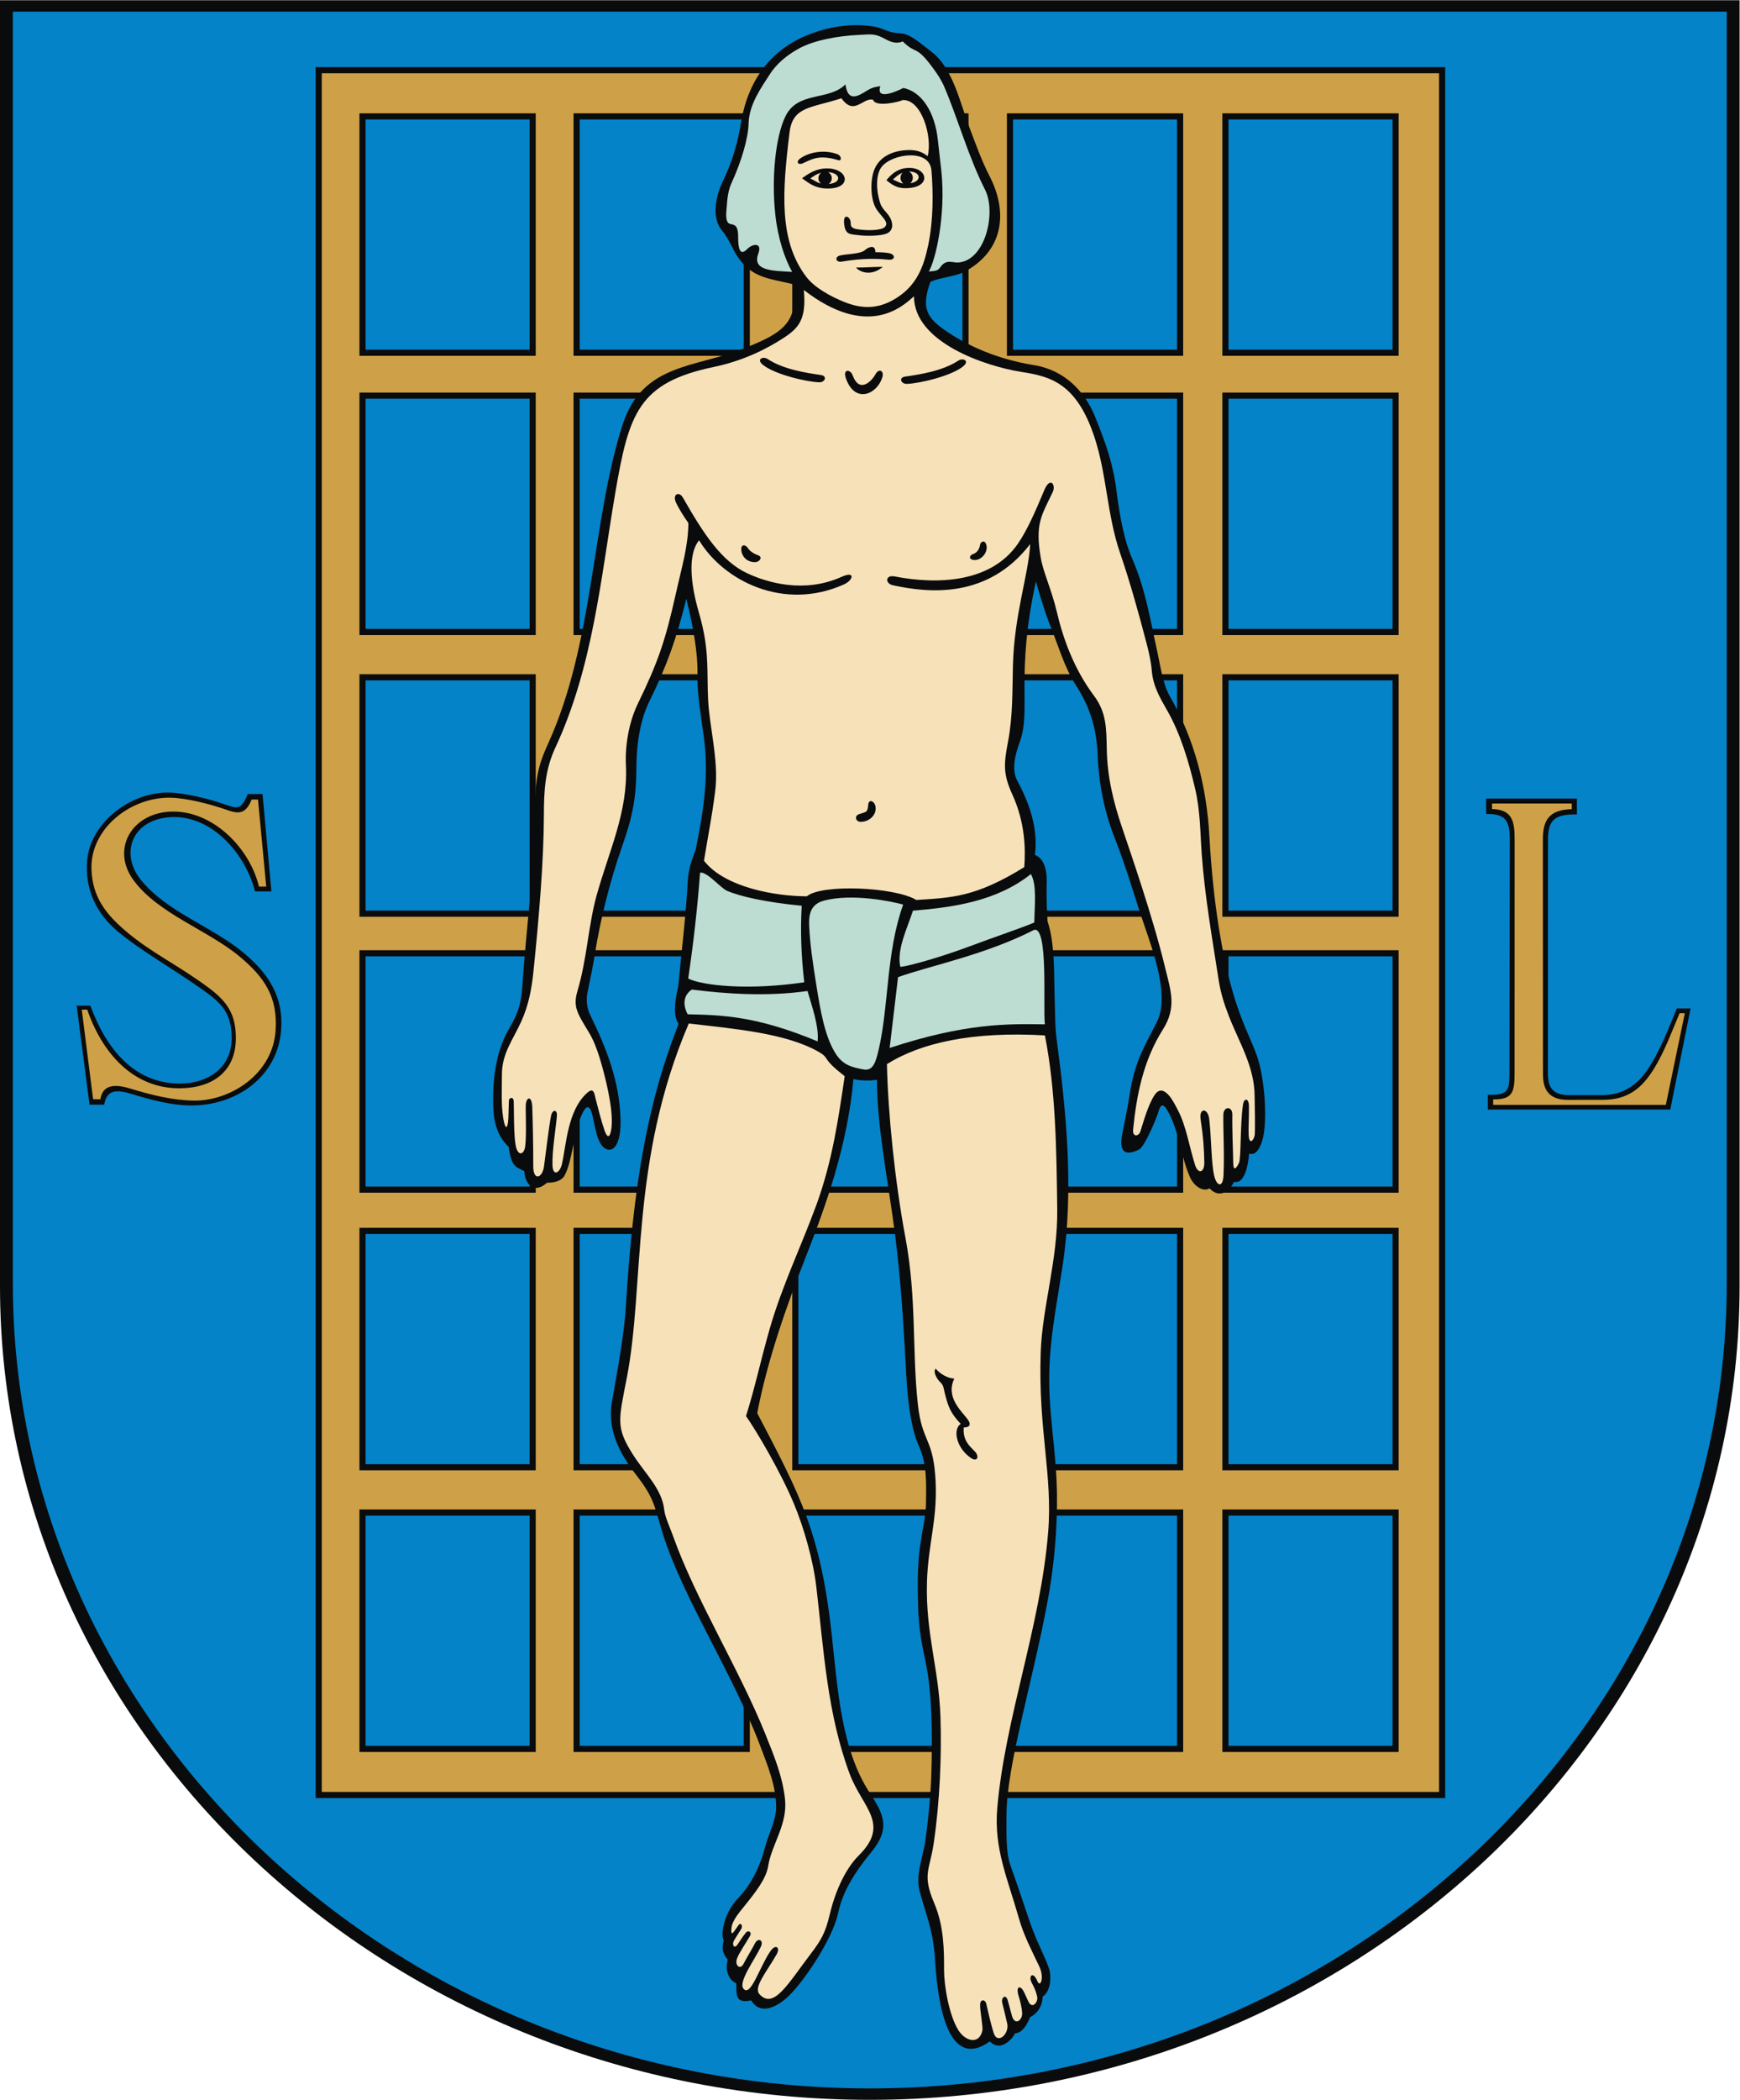 <?xml version="1.0" encoding="UTF-8" standalone="no"?>
<!-- Creator: CorelDRAW -->
<svg
   xmlns:dc="http://purl.org/dc/elements/1.1/"
   xmlns:cc="http://web.resource.org/cc/"
   xmlns:rdf="http://www.w3.org/1999/02/22-rdf-syntax-ns#"
   xmlns:svg="http://www.w3.org/2000/svg"
   xmlns="http://www.w3.org/2000/svg"
   xmlns:sodipodi="http://sodipodi.sourceforge.net/DTD/sodipodi-0.dtd"
   xmlns:inkscape="http://www.inkscape.org/namespaces/inkscape"
   xml:space="preserve"
   width="744.094"
   height="897.709"
   style="shape-rendering:geometricPrecision; text-rendering:geometricPrecision; image-rendering:optimizeQuality; fill-rule:evenodd; clip-rule:evenodd"
   viewBox="0 0 210 297"
   id="svg2"
   sodipodi:version="0.32"
   inkscape:version="0.45.1"
   sodipodi:docname="POL Wojnicz COA.svg"
   inkscape:output_extension="org.inkscape.output.svg.inkscape"
   sodipodi:docbase="C:\Users\Mistrz\Desktop"
   version="1.0"><sodipodi:namedview
   inkscape:window-height="480"
   inkscape:window-width="640"
   inkscape:pageshadow="2"
   inkscape:pageopacity="0.0"
   guidetolerance="10.0"
   gridtolerance="10.0"
   objecttolerance="10.0"
   borderopacity="1.0"
   bordercolor="#666666"
   pagecolor="#ffffff"
   id="base" />
 <defs
   id="defs4">
  <style
   type="text/css"
   id="style6">
   
    .fil0 {fill:#0A0B0C}
    .fil1 {fill:#0483C9}
    .fil3 {fill:#BDDCD2}
    .fil2 {fill:#CEA148}
    .fil4 {fill:#F7E1B9}
   
  </style>
 </defs>
 <g
   id="Warstwa_x0020_1"
   transform="matrix(1.172,0,0,1.172,-18.089,-25.542)">
  <g
   id="_79201040">
   <path
   id="_79265672"
   class="fil0"
   d="M 210,21.823 L 0,21.823 L 0,176.989 C 0,231.069 47.168,275.177 105,275.177 C 162.832,275.177 210,231.069 210,176.989 L 210,21.823 L 210,21.823 z "
   style="fill:#0a0b0c" />
   <path
   id="_79265600"
   class="fil1"
   d="M 208.448,176.679 L 208.448,23.201 L 1.551,23.201 L 1.551,176.679 C 1.551,230.171 48.022,273.798 104.999,273.798 C 161.976,273.798 208.447,230.171 208.447,176.679 L 208.448,176.679 z "
   style="fill:#0483c9" />
   <g
   id="g13">
    <polygon
   id="_79265528"
   class="fil0"
   points="38.105,29.896 174.459,29.896 174.459,238.763 38.105,238.763 38.105,29.896 "
   style="fill:#0a0b0c" />
    <polygon
   id="_79265456"
   class="fil2"
   points="38.844,30.635 173.72,30.635 173.72,238.024 38.844,238.024 38.844,30.635 "
   style="fill:#cea148" />
    <g
   id="g17">
     <path
   id="_79265384"
   class="fil0"
   d="M 147.561,35.469 L 168.842,35.469 L 168.842,64.73 L 147.561,64.73 L 147.561,35.469 L 147.561,35.469 z M 121.551,35.469 L 142.832,35.469 L 142.832,64.73 L 121.551,64.73 L 121.551,35.469 L 121.551,35.469 z M 95.64,35.469 L 116.921,35.469 L 116.921,64.73 L 95.64,64.73 L 95.64,35.469 L 95.64,35.469 z M 69.236,35.469 L 90.517,35.469 L 90.517,64.73 L 69.236,64.73 L 69.236,35.469 L 69.236,35.469 z M 43.392,35.469 L 64.672,35.469 L 64.672,64.73 L 43.392,64.73 L 43.392,35.469 L 43.392,35.469 z "
   style="fill:#0a0b0c" />
     <path
   id="_79265312"
   class="fil1"
   d="M 44.131,36.208 L 63.934,36.208 L 63.934,63.992 L 44.131,63.992 L 44.131,36.208 z M 69.975,36.208 L 89.778,36.208 L 89.778,63.992 L 69.975,63.992 L 69.975,36.208 z M 96.379,36.208 L 116.182,36.208 L 116.182,63.992 L 96.379,63.992 L 96.379,36.208 z M 122.29,36.208 L 142.093,36.208 L 142.093,63.992 L 122.29,63.992 L 122.29,36.208 z M 148.3,36.208 L 168.103,36.208 L 168.103,63.992 L 148.3,63.992 L 148.3,36.208 z "
   style="fill:#0483c9" />
    </g>
    <g
   id="g21">
     <path
   id="_79265216"
   class="fil0"
   d="M 147.561,69.164 L 168.842,69.164 L 168.842,98.425 L 147.561,98.425 L 147.561,69.164 z M 121.551,69.164 L 142.832,69.164 L 142.832,98.425 L 121.551,98.425 L 121.551,69.164 L 121.551,69.164 z M 95.64,69.164 L 116.921,69.164 L 116.921,98.425 L 95.64,98.425 L 95.64,69.164 z M 69.236,69.164 L 90.517,69.164 L 90.517,98.425 L 69.236,98.425 L 69.236,69.164 L 69.236,69.164 z M 43.392,69.164 L 64.672,69.164 L 64.672,98.425 L 43.392,98.425 L 43.392,69.164 L 43.392,69.164 z "
   style="fill:#0a0b0c" />
     <path
   id="_79265144"
   class="fil1"
   d="M 44.131,69.903 L 63.934,69.903 L 63.934,97.686 L 44.131,97.686 L 44.131,69.903 z M 69.975,69.903 L 89.778,69.903 L 89.778,97.686 L 69.975,97.686 L 69.975,69.903 z M 96.379,69.903 L 116.182,69.903 L 116.182,97.686 L 96.379,97.686 L 96.379,69.903 z M 122.29,69.903 L 142.093,69.903 L 142.093,97.686 L 122.29,97.686 L 122.29,69.903 z M 148.3,69.903 L 168.103,69.903 L 168.103,97.686 L 148.3,97.686 L 148.3,69.903 z "
   style="fill:#0483c9" />
    </g>
    <g
   id="g25">
     <path
   id="_79265048"
   class="fil0"
   d="M 147.561,103.154 L 168.842,103.154 L 168.842,132.415 L 147.561,132.415 L 147.561,103.154 z M 121.551,103.154 L 142.832,103.154 L 142.832,132.415 L 121.551,132.415 L 121.551,103.154 L 121.551,103.154 z M 95.64,103.154 L 116.921,103.154 L 116.921,132.415 L 95.64,132.415 L 95.64,103.154 z M 69.236,103.154 L 90.517,103.154 L 90.517,132.415 L 69.236,132.415 L 69.236,103.154 L 69.236,103.154 z M 43.392,103.154 L 64.672,103.154 L 64.672,132.415 L 43.392,132.415 L 43.392,103.154 L 43.392,103.154 z "
   style="fill:#0a0b0c" />
     <path
   id="_79264976"
   class="fil1"
   d="M 44.131,103.893 L 63.934,103.893 L 63.934,131.676 L 44.131,131.676 L 44.131,103.893 z M 69.975,103.893 L 89.778,103.893 L 89.778,131.676 L 69.975,131.676 L 69.975,103.893 z M 96.379,103.893 L 116.182,103.893 L 116.182,131.676 L 96.379,131.676 L 96.379,103.893 z M 122.29,103.893 L 142.093,103.893 L 142.093,131.676 L 122.29,131.676 L 122.29,103.893 z M 148.3,103.893 L 168.103,103.893 L 168.103,131.676 L 148.3,131.676 L 148.3,103.893 z "
   style="fill:#0483c9" />
    </g>
    <g
   id="g29">
     <path
   id="_79264880"
   class="fil0"
   d="M 147.561,136.455 L 168.842,136.455 L 168.842,165.716 L 147.561,165.716 L 147.561,136.455 z M 121.551,136.455 L 142.832,136.455 L 142.832,165.716 L 121.551,165.716 L 121.551,136.455 L 121.551,136.455 z M 95.64,136.455 L 116.921,136.455 L 116.921,165.716 L 95.64,165.716 L 95.64,136.455 z M 69.236,136.455 L 90.517,136.455 L 90.517,165.716 L 69.236,165.716 L 69.236,136.455 L 69.236,136.455 z M 43.392,136.455 L 64.672,136.455 L 64.672,165.716 L 43.392,165.716 L 43.392,136.455 L 43.392,136.455 z "
   style="fill:#0a0b0c" />
     <path
   id="_79264808"
   class="fil1"
   d="M 44.131,137.193 L 63.934,137.193 L 63.934,164.976 L 44.131,164.976 L 44.131,137.193 z M 69.975,137.193 L 89.778,137.193 L 89.778,164.976 L 69.975,164.976 L 69.975,137.193 z M 96.379,137.193 L 116.182,137.193 L 116.182,164.976 L 96.379,164.976 L 96.379,137.193 z M 122.29,137.193 L 142.093,137.193 L 142.093,164.976 L 122.29,164.976 L 122.29,137.193 z M 148.3,137.193 L 168.103,137.193 L 168.103,164.976 L 148.3,164.976 L 148.3,137.193 z "
   style="fill:#0483c9" />
    </g>
    <g
   id="g33">
     <path
   id="_79097032"
   class="fil0"
   d="M 147.561,169.952 L 168.842,169.952 L 168.842,199.213 L 147.561,199.213 L 147.561,169.952 z M 121.551,169.952 L 142.832,169.952 L 142.832,199.213 L 121.551,199.213 L 121.551,169.952 L 121.551,169.952 z M 95.64,169.952 L 116.921,169.952 L 116.921,199.213 L 95.64,199.213 L 95.64,169.952 z M 69.236,169.952 L 90.517,169.952 L 90.517,199.213 L 69.236,199.213 L 69.236,169.952 L 69.236,169.952 z M 43.392,169.952 L 64.672,169.952 L 64.672,199.213 L 43.392,199.213 L 43.392,169.952 L 43.392,169.952 z "
   style="fill:#0a0b0c" />
     <path
   id="_79096960"
   class="fil1"
   d="M 44.131,170.691 L 63.934,170.691 L 63.934,198.474 L 44.131,198.474 L 44.131,170.691 z M 69.975,170.691 L 89.778,170.691 L 89.778,198.474 L 69.975,198.474 L 69.975,170.691 z M 96.379,170.691 L 116.182,170.691 L 116.182,198.474 L 96.379,198.474 L 96.379,170.691 z M 122.29,170.691 L 142.093,170.691 L 142.093,198.474 L 122.29,198.474 L 122.29,170.691 z M 148.3,170.691 L 168.103,170.691 L 168.103,198.474 L 148.3,198.474 L 148.3,170.691 z "
   style="fill:#0483c9" />
    </g>
    <g
   id="g37">
     <path
   id="_79096864"
   class="fil0"
   d="M 147.561,203.942 L 168.842,203.942 L 168.842,233.203 L 147.561,233.203 L 147.561,203.942 z M 121.551,203.942 L 142.832,203.942 L 142.832,233.203 L 121.551,233.203 L 121.551,203.942 L 121.551,203.942 z M 95.64,203.942 L 116.921,203.942 L 116.921,233.203 L 95.64,233.203 L 95.64,203.942 z M 69.236,203.942 L 90.517,203.942 L 90.517,233.203 L 69.236,233.203 L 69.236,203.942 L 69.236,203.942 z M 43.392,203.942 L 64.672,203.942 L 64.672,233.203 L 43.392,233.203 L 43.392,203.942 L 43.392,203.942 z "
   style="fill:#0a0b0c" />
     <path
   id="_79096792"
   class="fil1"
   d="M 44.131,204.681 L 63.934,204.681 L 63.934,232.464 L 44.131,232.464 L 44.131,204.681 z M 69.975,204.681 L 89.778,204.681 L 89.778,232.464 L 69.975,232.464 L 69.975,204.681 z M 96.379,204.681 L 116.182,204.681 L 116.182,232.464 L 96.379,232.464 L 96.379,204.681 z M 122.29,204.681 L 142.093,204.681 L 142.093,232.464 L 122.29,232.464 L 122.29,204.681 z M 148.3,204.681 L 168.103,204.681 L 168.103,232.464 L 148.3,232.464 L 148.3,204.681 z "
   style="fill:#0483c9" />
    </g>
   </g>
   <g
   id="g41">
    <path
   id="_79096672"
   class="fil0"
   d="M 95.767,56.105 C 92.726,55.299 90.287,55.498 88.377,51.591 C 88.044,50.91 87.599,50.126 87.204,49.673 C 85.631,47.864 86.698,44.838 87.226,43.744 C 88.568,40.962 89.102,38.703 89.443,36.639 C 90.281,31.551 92.988,27.725 97.811,25.896 C 100.537,24.862 103.126,24.624 105.526,25 C 106.267,25.116 106.99,25.525 107.693,25.689 C 108.354,25.842 108.998,25.745 109.623,26.048 C 110.626,26.536 111.582,27.384 112.485,28.073 C 115.011,30.002 115.871,34.102 116.984,37.053 C 117.826,39.287 118.531,41.253 119.442,43.013 C 121.792,47.555 121.038,52.141 116.407,54.601 C 115.42,55.125 113.698,55.246 112.319,55.781 C 111.471,58.237 111.44,59.687 113.55,61.266 C 115.84,62.981 119.678,65.03 124.82,65.855 C 128.535,66.45 130.986,69.053 132.217,72.129 C 133.5,75.332 134.378,77.74 134.798,81.142 C 135.189,84.299 135.774,87.147 136.629,89.093 C 138.288,92.872 138.859,96.598 139.731,100.548 C 140.108,102.257 140.36,104.318 141.244,105.853 C 144.221,111.023 145.669,116.787 145.996,122.716 C 146.424,130.476 147.517,137.461 149.145,142.589 C 150.057,145.461 151.059,147.297 151.743,149.232 C 152.635,151.757 153.01,156.642 152.481,159.01 C 152.254,160.025 151.734,161.31 150.794,160.994 C 150.772,161.105 150.556,164.786 148.966,164.409 C 148.149,166.046 146.866,166.161 146.024,165.191 C 145.191,165.677 144.126,164.873 143.681,163.901 C 142.513,161.352 142.347,158.112 140.846,155.651 C 140.455,155.009 140.087,154.989 139.853,155.917 C 139.708,156.492 138.212,160.168 137.482,160.519 C 135.224,161.605 135.219,159.987 135.468,158.663 C 135.74,157.213 136.108,155.594 136.361,153.936 C 136.959,150.016 137.961,148.43 139.638,145.153 C 141.211,142.08 139.293,136.821 138.113,133.375 C 136.958,130.004 135.941,126.379 134.592,122.984 C 133.203,119.49 132.627,116.03 132.498,112.791 C 132.368,109.54 131.477,106.942 129.903,104.513 C 128.49,102.331 127.787,99.769 126.805,97.347 C 126.122,95.661 125.363,93.088 125.051,91.951 C 122.594,103.219 124.476,107.539 123.13,111.239 C 122.521,112.915 122.087,114.691 122.812,116.021 C 125.031,120.091 125.187,123.026 124.925,124.947 C 126.026,125.385 126.393,126.712 126.354,128.233 C 126.31,129.966 126.36,131.389 126.46,132.971 C 127.389,135.774 127.215,139.394 127.334,142.958 C 127.379,144.332 127.361,145.712 127.54,147.072 C 128.729,156.059 129.645,165.361 128.298,174.376 C 127.824,177.542 127.214,180.725 126.87,184.086 C 126.216,190.484 127.255,194.476 127.548,200.459 C 127.729,204.151 127.488,209.429 126.485,214.884 C 124.668,224.766 121.485,234.905 121.503,240.894 C 121.509,242.993 121.389,245.28 122.028,247.038 C 123.305,250.556 124,252.944 124.73,254.828 C 125.195,256.032 125.719,257.112 126.136,258.072 C 126.325,258.508 126.493,258.92 126.623,259.306 C 126.963,260.315 126.84,262.085 125.864,262.728 C 125.83,263.914 125.203,264.784 124.348,265.204 C 123.763,266.68 123.112,267.137 122.482,267.161 C 122.748,266.969 121.103,269.745 119.489,268.127 C 114.47,271.721 113.219,263.681 112.894,258.557 C 112.651,254.721 112.025,253.646 111.016,250.004 C 110.488,248.096 111.416,245.872 111.703,243.92 C 112.054,241.526 112.339,238.314 112.4,236.664 C 112.608,231.05 112.494,225.861 111.752,222.429 C 110.877,218.379 110.834,216.861 110.791,213.571 C 110.714,207.575 111.783,205.931 111.789,202.944 C 111.793,200.994 111.951,198.554 110.934,196.301 C 110.058,194.36 109.606,191.389 109.41,187.838 C 109.134,182.837 108.806,176.618 108.061,170.853 C 107.19,164.116 105.869,157.811 105.869,152.087 C 104.921,152.232 103.972,152.206 103.025,152.007 C 102.298,160.032 99.734,167.204 97.246,173.527 C 94.977,179.294 92.619,185.964 91.412,192.315 C 96.597,202.218 99.056,206.7 100.418,219.15 C 101.097,225.36 101.527,232.886 105.006,238.155 C 106.691,240.707 107.538,242.443 105.156,245.323 C 101.859,249.31 101.421,251.596 101.149,252.772 C 100.433,255.874 96.889,261.203 94.908,262.927 C 93.739,263.945 91.794,265.01 90.681,263.177 C 88.806,263.572 88.885,262.6 88.885,261.121 C 87.7,260.597 87.592,259.14 87.853,258.275 C 87.113,257.339 87.166,256.848 87.369,255.936 C 86.947,255.224 87.414,252.619 89.037,250.922 C 90.796,249.084 91.755,246.942 92.317,244.818 C 92.796,243.01 93.695,241.455 93.695,239.837 C 93.695,237.316 92.652,234.797 91.768,232.456 C 88.526,223.87 82.427,214.56 80.028,206.916 C 79.002,203.649 79.072,202.706 76.853,199.841 C 74.763,197.142 73.291,194.329 73.867,190.96 C 74.45,187.55 75.344,183.098 75.576,179.171 C 76.692,160.234 79.445,151.782 81.918,145.337 C 81.338,144.518 81.349,142.978 81.868,140.893 C 82.272,136.658 82.805,132.171 83.031,128.077 C 83.096,126.895 83.404,125.724 83.966,124.401 C 85.139,118.7 85.55,114.789 84.922,110.408 C 84.608,108.214 84.154,105.412 84.197,103.289 C 84.256,100.448 83.642,97.268 82.853,94.041 C 81.654,98.868 80.538,102.075 78.363,106.48 C 77.503,108.222 76.84,110.927 76.826,114.328 C 76.812,118.082 76.369,120.31 75.1,123.924 C 73.548,128.342 72.417,133.091 71.832,136.804 C 71.581,138.398 71.257,139.951 70.924,141.525 C 70.76,142.302 70.781,143.326 71.258,144.298 C 73.225,148.305 74.812,152.369 74.908,156.914 C 74.99,160.758 73.468,161.066 72.641,160.009 C 72.026,159.223 71.85,157.811 71.528,156.433 C 71.152,154.823 70.643,155.288 70.153,156.477 C 69.237,158.701 69.059,161.979 68.168,163.615 C 67.701,164.473 66.541,164.507 66.048,164.507 C 64.18,166.125 63.304,164.238 63.298,163.129 C 62.47,162.617 61.743,162.795 61.414,160.239 C 61.414,160.047 59.707,159.05 59.558,155.611 C 59.372,151.328 60.149,148.144 61.467,145.902 C 62.904,143.456 62.947,142.391 63.154,139.47 C 63.616,132.93 64.542,126.487 64.575,119.889 C 64.597,115.644 64.945,114.21 66.209,111.426 C 71.724,99.275 71.422,84.627 75.164,73.026 C 77.562,65.592 83.998,66.195 89.845,63.823 C 93.103,62.501 95.422,61.467 95.801,58.756 C 95.888,58.132 95.871,56.876 95.767,56.105 L 95.767,56.105 z "
   style="fill:#0a0b0c" />
    <path
   id="_79096600"
   class="fil3"
   d="M 95.628,54.603 C 94.714,52.958 93.896,50.537 93.586,47.621 C 93.135,43.359 93.579,38.36 94.822,35.821 C 96.326,32.75 100.033,34.003 102.057,31.979 C 102.368,34.179 103.586,33.402 104.718,32.694 C 105.446,32.24 106.066,32.246 106.275,32.185 C 105.573,34.273 109.169,32.343 109.049,32.41 C 111.315,32.863 112.883,35.405 113.221,38.73 C 113.355,40.051 113.531,41.399 113.641,42.462 C 114.205,47.868 112.903,53.304 112.119,54.554 C 112.79,54.482 113.168,54.538 113.483,54.077 C 114.232,52.982 114.965,53.531 115.716,53.468 C 118.989,53.192 120.279,47.396 118.92,44.7 C 116.877,40.649 115.69,36.268 114.007,32.305 C 113.632,31.424 113.148,30.713 112.602,29.972 C 110.502,27.124 110.623,28.437 108.974,26.787 C 108.236,27.131 107.503,26.856 106.853,26.498 C 105.566,25.791 105.176,25.94 103.673,26.007 C 101.049,26.125 98.286,26.666 96.523,27.607 C 94.895,28.476 93.675,29.588 92.939,30.743 C 91.916,32.346 90.428,34.362 90.371,36.689 C 90.329,38.432 89.538,41.189 88.285,43.934 C 87.925,44.722 87.792,45.741 87.744,46.586 C 87.706,47.268 87.441,48.64 88.157,48.823 C 88.563,48.927 89.105,48.857 89.105,50.329 C 89.105,52.679 89.702,52.351 90.261,51.794 C 90.829,51.229 92.058,50.984 91.537,52.407 C 90.771,54.497 93.296,54.465 95.628,54.603 L 95.628,54.603 z "
   style="fill:#bddcd2" />
    <path
   id="_79096528"
   class="fil4"
   d="M 101.575,33.651 C 97.941,34.841 95.699,34.609 95.315,37.752 C 94.436,44.935 93.988,50.857 97.371,55.248 C 98.348,56.515 100.325,57.6 101.955,58.248 C 104.189,59.135 106.122,59.06 108.169,57.785 C 110.637,56.247 111.503,54.032 112.06,51.337 C 112.685,48.316 112.66,44.967 112.445,42.375 C 112.222,39.667 107.694,40.34 106.44,41.916 C 105.662,42.892 105.776,44.958 106.289,46.391 C 106.614,47.298 107.485,47.603 107.684,48.733 C 107.789,49.333 107.511,49.748 107.131,49.933 C 106.361,50.308 104.473,50.282 103.709,50.18 C 102.665,50.041 102.075,50.173 101.91,48.88 C 101.716,47.358 102.723,47.975 102.693,48.693 C 102.677,49.073 102.775,49.35 103.524,49.462 C 104.62,49.626 106.389,49.643 106.829,49.17 C 107.36,48.598 106.476,48.036 105.827,47.071 C 105.046,45.912 105.011,43.419 105.601,42.127 C 106.239,40.728 107.687,39.971 109.583,39.904 C 110.489,39.872 111.259,40.044 111.985,40.641 C 112.599,38.25 111.218,33.711 108.944,33.871 C 108.754,34.035 105.669,34.802 105.399,33.835 C 104.162,33.509 103.127,35.838 101.575,33.651 L 101.575,33.651 z M 83.147,145.299 C 76.024,161.901 77.87,176.742 75.665,188.064 C 74.661,193.219 74.339,194.032 76.39,197.285 C 77.857,199.612 79.904,201.419 80.184,203.977 C 80.281,204.867 80.838,205.989 81.281,207.234 C 83.95,214.724 89.231,223.205 92.353,230.946 C 93.551,233.916 94.47,236.216 94.763,238.871 C 95.103,241.946 93.141,244.373 92.739,246.937 C 92.49,248.523 91.229,250.094 89.796,251.879 C 89.208,252.611 88.698,253.197 88.382,254.034 C 88.315,254.213 88.1,255.588 88.615,254.858 L 89.128,254.131 C 89.453,253.671 89.69,254.214 89.479,254.553 L 88.611,255.945 C 88.341,256.377 88.584,257.075 89.046,256.419 C 89.297,256.063 89.596,255.555 90.01,255.043 C 90.346,254.627 90.791,254.945 90.546,255.384 C 90.177,256.046 89.224,257.441 88.976,258.108 C 88.649,258.983 89.371,259.506 89.733,258.808 C 90.202,257.905 90.691,257.158 91.161,256.255 C 91.5,255.602 92.245,255.868 91.836,256.731 C 91.12,258.244 89.091,260.963 89.746,261.763 C 90.612,262.821 91.653,259.224 92.983,257.265 C 93.632,256.308 94.234,256.778 93.752,257.625 C 92.553,259.733 90.919,261.61 91.685,262.438 C 93.409,264.301 95.107,261.189 97.889,257.534 C 99.068,255.985 99.632,255.066 100.15,252.868 C 101.098,248.844 102.73,246.616 103.631,245.729 C 107.555,241.863 104.084,239.924 102.56,235.819 C 99.879,228.597 99.459,221.126 98.545,213.272 C 98.181,210.144 97.068,206.173 95.821,203.201 C 94.168,199.26 91.245,194.354 90.057,192.669 C 91.127,189.28 91.856,185.849 92.906,182.175 C 94.403,176.94 96.824,171.941 98.573,167.131 C 100.519,161.779 101.227,156.618 101.971,151.654 C 101.009,150.893 100.2,150.247 99.73,149.484 C 99.492,149.098 99.068,148.848 98.651,148.62 C 94.734,146.466 88.762,145.948 83.147,145.299 L 83.147,145.299 z M 107.069,150.197 C 107.198,156.104 108.018,164.279 109.298,171.116 C 110.685,178.521 110.082,184.807 110.811,191.324 C 111.296,195.649 112.514,195.301 112.883,199.619 C 113.327,204.81 112.038,207.852 111.902,212.714 C 111.728,218.92 113.335,223.111 113.529,228.936 C 113.684,233.576 113.461,239.145 112.721,244.187 C 112.238,247.482 111.298,247.954 112.772,251.43 C 113.966,254.247 113.966,257.105 113.966,259.562 C 113.966,261.376 114.561,264.998 115.71,266.801 C 116.567,268.147 118.22,268.529 118.594,266.814 C 118.685,266.394 118.287,264.414 118.319,263.669 C 118.348,262.98 118.948,263.068 119.06,263.574 C 119.313,264.716 119.661,266.172 119.938,267.069 C 120.408,268.592 121.862,267.198 121.593,265.992 C 121.372,265.002 121.133,264.061 120.994,263.494 C 120.826,262.807 121.431,262.362 121.653,263.179 C 121.824,263.808 121.991,264.438 122.167,265.065 C 122.5,266.257 123.457,265.591 123.392,264.66 C 123.353,264.092 123.167,263.264 122.96,262.62 C 122.591,261.475 123.194,261.196 123.688,262.324 C 123.829,262.648 123.984,262.968 124.132,263.289 C 124.608,264.323 125.349,263.365 125.208,262.729 C 124.971,261.664 124.566,261.198 124.432,260.766 C 124.257,260.196 124.717,259.664 125.239,260.869 C 125.594,261.689 126.103,260.43 125.45,259.061 C 124.516,257.102 123.573,255.285 123.037,253.397 C 121.618,248.398 119.968,244.869 120.387,239.987 C 121.318,229.137 125.587,218.167 126.528,206.732 C 127.102,199.752 125.316,194.402 125.63,185.012 C 125.814,179.514 127.707,173.831 127.627,167.684 C 127.535,160.525 127.454,153.406 126.138,146.733 C 117.309,146.226 111.155,147.644 107.069,150.197 L 107.069,150.197 z M 97.035,56.786 C 97.362,60.273 96.452,61.351 94.668,62.522 C 92.769,63.769 89.935,65.284 86.162,66.074 C 77.095,67.972 75.919,71.645 74.274,81.279 C 72.522,91.543 71.602,102.212 67.042,112.007 C 65.776,114.727 65.664,117.261 65.656,120.184 C 65.641,125.72 65.06,132.571 64.404,138.959 C 64.184,141.112 63.83,143.05 62.927,145.049 C 61.898,147.329 60.59,148.904 60.59,151.461 C 60.59,153.129 60.478,155.073 60.745,156.692 C 60.913,157.713 61.175,158.324 61.332,157.158 C 61.399,156.665 61.384,155.644 61.438,154.545 C 61.449,154.319 61.99,153.994 62.017,154.749 C 62.06,155.895 62.002,158.774 62.265,160.081 C 62.517,161.329 63.275,161.176 63.404,160.089 C 63.583,158.591 63.428,155.873 63.472,155.13 C 63.531,154.142 64.207,153.945 64.254,155.389 C 64.319,157.409 64.375,159.703 64.375,162.558 C 64.375,164.298 65.469,163.995 65.671,162.54 C 65.89,160.961 66.205,158.177 66.512,156.474 C 66.66,155.654 67.307,155.597 67.225,156.486 C 67.073,158.16 66.641,160.691 66.693,162.384 C 66.737,163.793 67.575,163.342 67.824,162.299 C 68.359,160.062 68.477,155.782 70.91,153.642 C 71.705,152.942 71.757,153.826 71.893,154.348 C 72.177,155.437 72.615,157.179 72.98,158.202 C 73.495,159.644 73.773,158.497 73.839,157.654 C 74.011,155.473 73.081,151.733 72.418,149.543 C 72.06,148.36 71.627,147.257 71.093,146.374 C 69.615,143.938 69.154,143.252 69.729,141.306 C 70.876,137.429 71.012,133.482 72.02,129.851 C 73.525,124.43 75.826,119.751 75.561,114.16 C 75.416,111.123 76.186,108.374 76.977,106.752 C 79.421,101.738 80.323,99.107 81.581,93.45 C 82.303,90.202 83.078,87.734 83.101,84.913 C 82.373,83.867 81.883,83.031 81.615,82.465 C 81.121,81.424 81.981,81.038 82.435,81.833 C 84.957,86.243 87.089,89.516 90.199,90.969 C 92.616,92.099 97.085,93.432 101.6,91.398 C 103.293,90.635 103.008,91.805 101.894,92.306 C 94.618,95.585 87.339,91.878 84.394,86.992 C 82.99,88.696 83.384,92.281 84.317,95.521 C 85.072,98.145 85.357,99.952 85.404,102.781 C 85.43,104.312 85.416,105.9 85.577,107.442 C 85.911,110.633 86.747,114.059 86.329,117.316 C 85.93,120.419 85.614,121.831 84.982,125.655 C 87.484,128.892 93.674,129.951 97.403,129.951 C 99.144,128.45 107.977,128.808 110.623,130.392 C 114.818,130.106 117.675,130.123 123.647,126.429 C 123.814,124.275 123.754,121.051 122.22,117.693 C 121.094,115.227 121.161,114.044 121.676,111.349 C 122.288,108.145 122.194,105.196 122.28,102.055 C 122.449,95.834 124.162,91.173 124.363,87.442 C 119.234,94.122 112.068,93.341 107.801,92.419 C 106.802,92.204 106.87,91.128 108.002,91.35 C 113.125,92.351 119.634,92.137 122.891,87.386 C 124.008,85.756 124.932,83.632 126.068,80.933 C 126.778,79.246 127.495,80.295 127.084,81.165 C 125.73,84.028 124.918,84.977 125.652,89.181 C 125.938,90.819 126.975,93.047 127.585,95.657 C 128.345,98.907 129.681,102.574 132.076,105.763 C 133.569,107.753 133.564,109.75 133.605,112.131 C 133.664,115.625 134.458,118.686 135.404,121.507 C 136.514,124.816 139.14,132.34 140.607,138.38 C 141.313,141.284 142.102,143.302 140.382,146.023 C 138.05,149.711 137.207,153.848 136.786,158.119 C 136.7,158.996 137.452,158.99 137.678,158.28 C 137.989,157.302 138.596,155.089 139.394,153.908 C 139.982,153.038 140.617,153.413 141.121,153.988 C 141.512,154.435 141.87,155.128 142.215,155.795 C 143.214,157.725 143.563,160.163 144.266,162.372 C 144.625,163.502 145.407,163.324 145.382,162.048 C 145.35,160.373 145.258,158.971 144.934,156.856 C 144.722,155.472 145.814,155.437 145.977,156.838 C 146.238,159.088 146.213,162.105 146.572,163.657 C 146.87,164.949 147.624,165.165 147.697,163.655 C 147.824,161.051 147.647,158.31 147.68,156.305 C 147.697,155.268 148.782,155.228 148.764,156.31 C 148.731,158.238 148.857,160.751 148.872,162.084 C 148.883,163.031 149.141,162.971 149.556,162.149 C 149.845,161.575 149.685,157.637 150.046,155.12 C 150.172,154.243 150.746,154.282 150.767,155.233 C 150.796,156.553 150.691,157.874 150.736,158.764 C 150.789,159.836 151.243,159.576 151.445,158.882 C 151.566,158.466 151.457,154.573 151.457,154.103 C 151.457,150.526 149.583,147.582 148.344,144.398 C 147.767,142.914 147.352,141.59 147.115,140.053 C 146.339,135.039 145.434,129.92 145.069,124.83 C 144.879,122.166 144.906,119.642 144.261,116.91 C 143.503,113.698 142.512,110.333 140.867,107.464 C 139.971,105.902 139.185,104.536 139.035,102.672 C 138.948,101.585 138.684,100.478 138.416,99.446 C 137.458,95.759 136.397,91.975 135.213,88.525 C 133.638,83.938 133.621,79.184 132.166,74.685 C 129.984,67.941 126.719,67.208 123.29,66.67 C 119.036,66.003 110.332,63.143 110.332,57.54 C 108.936,58.817 104.716,62.718 97.035,56.786 L 97.035,56.786 z "
   style="fill:#f7e1b9" />
    <path
   id="_79096456"
   class="fil0"
   d="M 103.34,54.077 C 104.453,54.086 105.457,53.987 106.57,53.996 C 105.227,55.142 103.815,54.672 103.34,54.077 z M 112.952,186.945 C 113.431,187.543 114.424,188.14 115.203,188.14 C 114.114,190.397 116.077,192.061 116.82,193.073 C 117.288,193.709 117.045,194.042 116.345,194.042 C 116.205,195.68 117.113,196.329 117.709,196.97 C 118.222,197.522 118.011,198.257 117.219,197.732 C 115.512,196.599 114.953,194.337 115.97,193.607 C 114.745,192.291 114.471,191.575 114.046,189.881 C 113.896,189.286 113.934,188.969 113.467,188.539 C 113.147,188.245 112.59,187.35 112.952,186.945 z M 103.757,120.016 C 103.064,120.224 103.315,120.937 103.845,120.962 C 104.786,121.007 105.861,120.239 105.689,119.12 C 105.594,118.493 104.874,118.109 104.808,118.924 C 104.736,119.811 104.611,119.758 103.757,120.016 z M 118.316,87.508 C 118.252,88.093 117.871,88.517 117.515,88.632 C 116.965,88.809 116.943,89.282 117.5,89.362 C 118.462,89.5 119.368,88.381 119.046,87.47 C 118.826,86.846 118.345,87.239 118.316,87.508 L 118.316,87.508 z M 90.252,87.888 C 90.558,88.374 91.089,88.647 91.542,88.81 C 92.098,89.009 91.723,89.639 91.108,89.627 C 90.031,89.606 89.546,88.824 89.488,88.182 C 89.417,87.39 90.027,87.53 90.252,87.888 L 90.252,87.888 z M 92.678,65.123 C 94.565,66.37 97.341,66.793 99.092,67.046 C 99.913,67.165 99.593,67.939 98.905,67.924 C 97.418,67.892 93.447,66.965 92.056,65.781 C 91.288,65.128 92.111,64.748 92.678,65.123 z M 102.133,67.498 C 103.215,70.508 105.846,69.412 106.504,67.354 C 106.773,66.512 106.093,66.2 105.689,66.948 C 105.217,67.822 103.743,69.308 102.928,67.073 C 102.661,66.34 101.688,66.258 102.133,67.498 L 102.133,67.498 z M 115.681,65.314 C 113.794,66.562 111.017,66.984 109.267,67.237 C 108.446,67.356 108.766,68.13 109.453,68.116 C 110.941,68.084 114.912,67.156 116.303,65.973 C 117.071,65.32 116.247,64.939 115.681,65.314 L 115.681,65.314 z M 105.673,52.23 C 106.123,52.23 106.895,52.246 107.385,52.353 C 108.096,52.51 108.113,53.225 107.226,53.128 C 105.046,52.889 103.015,53.126 101.598,53.366 C 100.885,53.487 100.713,52.775 101.436,52.618 C 102.405,52.407 103.939,52.455 104.455,51.939 C 104.679,51.715 105.701,51.163 105.673,52.23 L 105.673,52.23 z M 96.821,43.303 C 97.553,42.779 98.435,42.174 99.622,42.117 C 102.358,41.987 102.949,44.444 100.128,44.54 C 98.457,44.597 97.684,43.925 96.821,43.303 z M 96.662,40.871 C 97.654,40.194 99.451,39.772 101.116,40.413 C 101.579,40.591 101.666,41.268 101.175,41.118 C 98.82,40.398 97.975,41.037 96.878,41.514 C 96.388,41.728 95.974,41.341 96.662,40.871 L 96.662,40.871 z M 107.005,43.543 C 107.494,42.93 108.221,42.197 109.388,42.071 C 111.814,41.809 112.498,44.107 110.014,44.451 C 108.486,44.662 107.838,44.21 107.005,43.543 z "
   style="fill:#0a0b0c" />
    <path
   id="_79096384"
   class="fil4"
   d="M 97.819,43.333 C 98.215,43.05 98.594,42.773 99.129,42.643 C 98.925,42.791 98.792,43.03 98.792,43.3 C 98.792,43.558 98.913,43.788 99.102,43.937 C 98.597,43.829 98.386,43.591 97.819,43.333 z M 107.794,43.458 C 108.137,43.147 108.477,42.819 108.963,42.639 C 108.79,42.801 108.688,43.046 108.706,43.311 C 108.723,43.574 108.855,43.799 109.045,43.933 C 108.557,43.877 108.337,43.676 107.794,43.458 L 107.794,43.458 z M 109.722,42.499 C 111.151,42.459 111.365,43.681 109.885,43.908 C 110.087,43.749 110.211,43.483 110.192,43.193 C 110.17,42.873 109.979,42.61 109.722,42.499 L 109.722,42.499 z M 99.954,42.571 C 101.507,42.644 101.65,43.88 100.028,43.989 C 100.258,43.846 100.413,43.591 100.413,43.3 C 100.413,42.98 100.225,42.702 99.954,42.571 z "
   style="fill:#f7e1b9" />
    <path
   id="_79096312"
   class="fil3"
   d="M 97.478,141.376 C 97.979,143.113 98.896,145.659 98.7,147.457 C 91.219,144.338 87.091,144.291 83.016,144.184 C 82.889,143.978 81.981,142.251 83.508,141.202 C 87.524,141.711 92.566,142.079 97.478,141.376 L 97.478,141.376 z M 84.511,127.091 C 84.2,131.296 83.718,135.559 83.079,139.874 C 84.856,140.753 90.476,141.311 97.09,140.323 C 96.715,137.136 96.612,134.058 96.781,131.088 C 92.413,130.672 89.243,129.94 87.759,129.282 C 86.966,128.93 85.376,126.969 84.511,127.091 L 84.511,127.091 z M 109.029,130.946 C 106.97,136.698 107.309,143.121 106.075,148.442 C 105.724,149.956 105.393,151.06 104.243,150.845 C 102.749,150.565 101.749,150.287 100.887,148.946 C 99.568,146.897 99.025,143.66 98.575,140.848 C 98.124,138.037 97.766,135.65 97.679,133.434 C 97.624,132.021 97.911,130.877 99.487,130.465 C 102.884,129.577 107.578,130.547 109.029,130.946 L 109.029,130.946 z M 110.209,131.685 C 109.538,133.769 108.243,136.333 108.673,138.429 C 108.621,138.628 112.691,137.61 116.788,136.082 C 120.168,134.821 123.729,133.619 124.86,133.109 C 124.892,130.99 125.192,128.605 124.448,127.263 C 120.335,130.542 115.112,131.278 110.209,131.685 z M 108.41,139.704 L 107.398,148.248 C 116.578,145.238 121.614,145.335 126.133,145.399 C 125.899,143.244 126.58,133.478 124.822,134.008 C 118.963,137.014 112.133,138.361 108.41,139.704 z "
   style="fill:#bddcd2" />
   </g>
   <g
   id="g49">
    <path
   id="_79096216"
   class="fil0"
   d="M 9.254,143.146 L 10.908,143.146 C 12.788,148.292 16.171,152.557 21.716,152.543 C 25.239,152.534 28.016,150.543 27.969,146.97 C 27.93,144.082 26.812,142.891 24.54,141.28 C 20.636,138.514 17.072,136.584 14.164,134.146 C 11.672,132.057 10.219,129.13 10.521,125.615 C 10.918,121.01 15.896,117.202 20.678,117.44 C 22.583,117.534 25.379,118.236 27.259,118.895 C 28.55,119.348 29.134,119.59 29.902,117.612 L 31.694,117.612 L 32.763,129.363 L 30.788,129.363 C 29.646,124.894 25.744,120.351 20.968,120.388 C 16.075,120.425 14.32,124.662 17.021,127.987 C 20.198,131.898 25.569,133.559 29.44,136.794 C 32.441,139.302 34.246,142.106 33.938,146.086 C 33.502,151.725 28.578,155.141 23.235,155.188 C 20.683,155.21 18.069,154.467 15.856,153.791 C 14.033,153.233 12.861,153.301 12.587,155.094 L 10.807,155.093 L 9.254,143.146 L 9.254,143.146 z "
   style="fill:#0a0b0c" />
    <path
   id="_79096144"
   class="fil2"
   d="M 9.87,143.62 L 10.529,143.62 C 12.313,148.813 16.039,153.141 21.68,153.117 C 25.569,153.1 28.471,151.173 28.471,147.06 C 28.471,144.171 27.436,142.662 25.203,140.996 C 21.493,138.23 18.241,136.763 15.17,134.137 C 12.78,132.092 11.156,130.045 11.043,126.698 C 10.875,121.76 15.796,117.944 20.609,118.052 C 22.517,118.095 25.379,118.823 27.259,119.482 C 28.551,119.935 29.603,120.255 30.372,118.277 L 31.146,118.277 L 32.137,128.777 L 31.258,128.777 C 30.192,124.231 25.836,119.723 20.929,119.723 C 16.004,119.723 13.326,124.184 16.107,127.992 C 19.08,132.061 25.085,134.009 28.956,137.244 C 31.957,139.752 33.514,142.101 33.275,146.086 C 32.955,151.421 27.792,154.649 23.427,154.6 C 20.864,154.572 18.278,153.93 15.713,153.145 C 13.889,152.588 12.393,152.643 12.119,154.436 L 11.239,154.436 L 9.87,143.62 L 9.87,143.62 z "
   style="fill:#cea148" />
   </g>
   <g
   id="g53">
    <path
   id="_79201136"
   class="fil0"
   d="M 179.609,153.906 C 182.118,153.967 182.214,153.418 182.217,151.107 L 182.258,123.163 C 182.261,120.927 181.855,119.966 179.405,120.017 L 179.399,118.151 L 190.358,118.151 L 190.361,120.072 C 187.599,120.017 186.872,120.805 186.871,123.155 L 186.856,151.084 C 186.856,152.478 186.994,153.945 189.383,153.942 L 193.463,153.938 C 195.794,153.935 197.546,152.825 198.855,150.915 C 200.344,148.744 201.454,145.819 202.423,143.488 L 204.081,143.488 L 201.633,155.683 L 179.61,155.684 L 179.609,153.906 L 179.609,153.906 z "
   style="fill:#0a0b0c" />
    <path
   id="_79201064"
   class="fil2"
   d="M 180.253,154.448 C 182.762,154.509 182.836,153.393 182.837,151.081 L 182.844,123.091 C 182.845,120.896 182.569,119.484 180.119,119.415 L 180.113,118.754 L 189.739,118.754 L 189.742,119.433 C 186.977,119.503 186.251,120.779 186.252,123.103 L 186.265,151.394 C 186.265,152.826 186.605,154.518 189.294,154.515 L 193.489,154.51 C 196.517,154.507 198.193,153.106 199.62,150.825 C 200.924,148.74 201.835,146.219 202.758,144.055 L 203.387,144.055 L 201.095,155.116 L 180.254,155.116 L 180.253,154.448 L 180.253,154.448 z "
   style="fill:#cea148" />
   </g>
  </g>
 </g>
</svg>